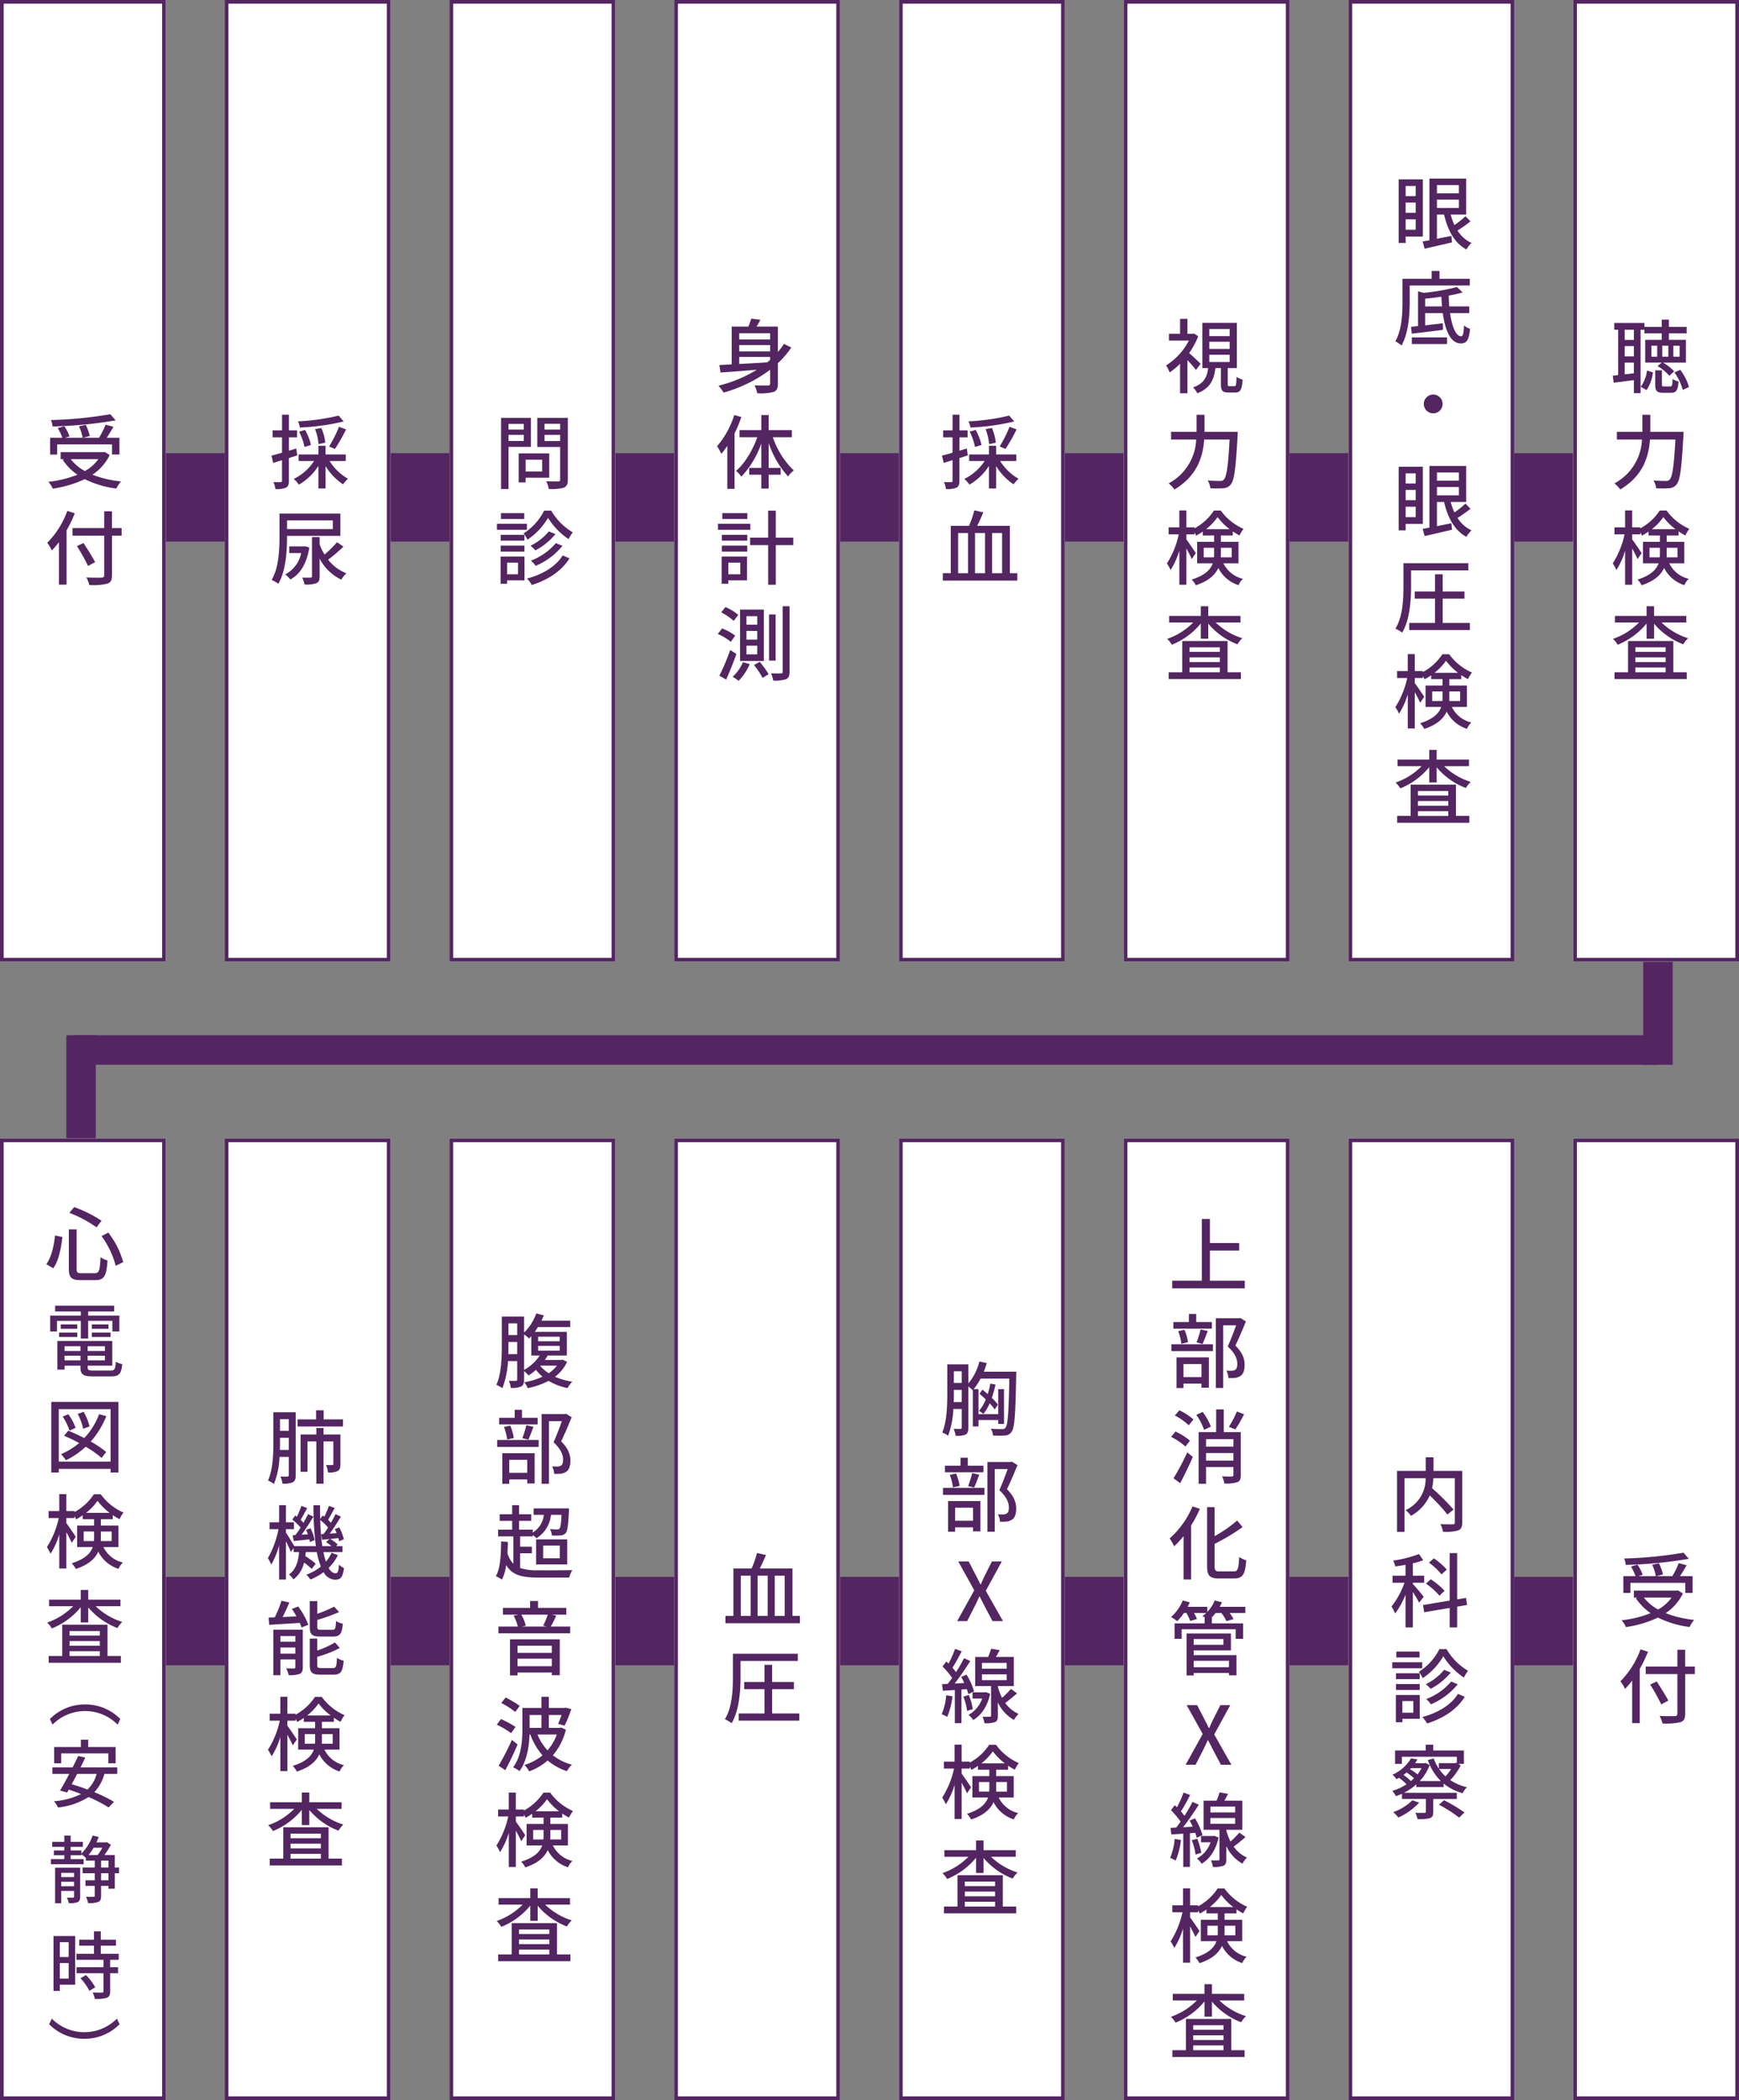 <svg xmlns="http://www.w3.org/2000/svg" width="472" height="570" viewBox="0 0 472 570"><rect x="0" y="0" width="472" height="570" fill="#808080" stroke="none"/><g id="guidance-sp" transform="translate(16163 -3175)"><path id="長方形_2719" data-name="長方形 2719" transform="translate(-16163 3298)" fill="#532561" d="M0 0h450v24H0z"/><path id="長方形_2721" data-name="長方形 2721" transform="translate(-16143 3456)" fill="#532561" d="M0 0h430v8H0z"/><path id="長方形_2722" data-name="長方形 2722" transform="translate(-15717 3436)" fill="#532561" d="M0 0h8v28H0z"/><path id="長方形_2723" data-name="長方形 2723" transform="translate(-16145 3456)" fill="#532561" d="M0 0h8v28H0z"/><path id="長方形_2720" data-name="長方形 2720" transform="translate(-16163 3603)" fill="#532561" d="M0 0h450v24H0z"/><g id="food" fill="#fff" stroke="#532561" stroke-width="1"><path stroke="none" d="M0 0h45v261H0z" transform="translate(-16163 3175)"/><path fill="none" d="M-16162.5 3175.5h44v260h-44z"/></g><g id="food-2" data-name="food" fill="#fff" stroke="#532561" stroke-width="1"><path stroke="none" d="M0 0h45v261H0z" transform="translate(-15919 3175)"/><path fill="none" d="M-15918.5 3175.5h44v260h-44z"/></g><g id="food-3" data-name="food" fill="#fff" stroke="#532561" stroke-width="1"><path stroke="none" d="M0 0h45v261H0z" transform="translate(-15919 3484)"/><path fill="none" d="M-15918.5 3484.5h44v260h-44z"/></g><g id="food-4" data-name="food" fill="#fff" stroke="#532561" stroke-width="1"><path stroke="none" d="M0 0h45v261H0z" transform="translate(-16102 3175)"/><path fill="none" d="M-16101.5 3175.5h44v260h-44z"/></g><g id="food-5" data-name="food" fill="#fff" stroke="#532561" stroke-width="1"><path stroke="none" d="M0 0h45v261H0z" transform="translate(-16041 3484)"/><path fill="none" d="M-16040.5 3484.5h44v260h-44z"/></g><g id="food-6" data-name="food" fill="#fff" stroke="#532561" stroke-width="1"><path stroke="none" d="M0 0h45v261H0z" transform="translate(-15858 3175)"/><path fill="none" d="M-15857.5 3175.5h44v260h-44z"/></g><g id="food-7" data-name="food" fill="#fff" stroke="#532561" stroke-width="1"><path stroke="none" d="M0 0h45v261H0z" transform="translate(-15797 3484)"/><path fill="none" d="M-15796.5 3484.5h44v260h-44z"/></g><g id="food-8" data-name="food" fill="#fff" stroke="#532561" stroke-width="1"><path stroke="none" d="M0 0h45v261H0z" transform="translate(-15736 3175)"/><path fill="none" d="M-15735.5 3175.5h44v260h-44z"/></g><g id="food-9" data-name="food" fill="#fff" stroke="#532561" stroke-width="1"><path stroke="none" d="M0 0h45v261H0z" transform="translate(-15858 3484)"/><path fill="none" d="M-15857.5 3484.5h44v260h-44z"/></g><g id="food-10" data-name="food" fill="#fff" stroke="#532561" stroke-width="1"><path stroke="none" d="M0 0h45v261H0z" transform="translate(-15980 3175)"/><path fill="none" d="M-15979.5 3175.5h44v260h-44z"/></g><g id="food-11" data-name="food" fill="#fff" stroke="#532561" stroke-width="1"><path stroke="none" d="M0 0h45v261H0z" transform="translate(-15980 3484)"/><path fill="none" d="M-15979.5 3484.5h44v260h-44z"/></g><g id="food-12" data-name="food" fill="#fff" stroke="#532561" stroke-width="1"><path stroke="none" d="M0 0h45v261H0z" transform="translate(-15797 3175)"/><path fill="none" d="M-15796.5 3175.5h44v260h-44z"/></g><g id="food-13" data-name="food" fill="#fff" stroke="#532561" stroke-width="1"><path stroke="none" d="M0 0h45v261H0z" transform="translate(-15736 3484)"/><path fill="none" d="M-15735.5 3484.5h44v260h-44z"/></g><path id="パス_87183" data-name="パス 87183" d="M6.952-18.568a113.1 113.1 0 01-16.126 1.584 5.77 5.77 0 01.44 1.738A118.923 118.923 0 008.382-16.9zM-7.48-10.384H7.414v2.75h2v-4.554H5.962c.616-.88 1.254-1.98 1.826-2.97l-2.134-.572a24.112 24.112 0 01-1.76 3.542H-.484l1.848-.462a12.486 12.486 0 00-1.1-3.036l-1.826.4a12.543 12.543 0 01.99 3.1h-4.752l1.188-.374a11.658 11.658 0 00-1.408-2.75l-1.782.506a14.891 14.891 0 011.254 2.618h-3.322v4.554h1.914zM3.7-6.38A11.071 11.071 0 01.044-3.146a12.167 12.167 0 01-3.85-3.234zm1.69-1.958l-.374.066h-11.55v1.892h.946l-.4.176a14.911 14.911 0 004 4.048A29.891 29.891 0 01-9.878-.22 6.45 6.45 0 01-8.69 1.628 30.758 30.758 0 000-.946a27.075 27.075 0 008.58 2.552A8.86 8.86 0 019.834-.33 28.993 28.993 0 012.09-2.156 13.452 13.452 0 006.776-7.5zM-4.73 7.674a23.806 23.806 0 01-5.434 8.646 13.98 13.98 0 011.232 2.09A20.05 20.05 0 00-7 16.144v11.55h2.068v-14.74a34.5 34.5 0 002.226-4.642zm14.74 4.664H7.392V7.784H5.28v4.554h-8.6v2.046h8.6V25.12c0 .484-.2.638-.7.66-.528.022-2.354.044-4.136-.044a8.365 8.365 0 01.792 2.046 16.552 16.552 0 004.862-.352c.924-.308 1.3-.88 1.3-2.31V14.384h2.612zm-7.194 9.24c-.66-1.32-2.09-3.542-3.146-5.192l-1.782.836A54.74 54.74 0 01.9 22.612z" transform="translate(-16140 3306)" fill="#532561"/><path id="パス_87185" data-name="パス 87185" d="M7.92-18.194a59.144 59.144 0 01-11.044 1.562A6.705 6.705 0 01-2.6-14.96a60.919 60.919 0 0011.88-1.65zM6.908-9.152a42.944 42.944 0 003.014-5.3l-1.914-.7a34.682 34.682 0 01-2.684 5.34zM4.29-10.846a14.52 14.52 0 00-1.056-3.982l-1.716.308a15.108 15.108 0 01.946 4.07zM.4-10.23a15.616 15.616 0 00-1.588-4.07l-1.628.462A15.7 15.7 0 01-1.364-9.68zm-3.982.968l-2 .594V-12.3h2.2v-1.89h-2.2v-4.246h-1.87v4.246h-2.558v1.89h2.552v4.18c-1.078.308-2.068.594-2.86.792l.462 1.98c.726-.242 1.54-.484 2.4-.748v5.568c0 .308-.11.374-.4.374-.242.022-1.056.022-1.936 0a6.531 6.531 0 01.55 1.892 6.563 6.563 0 002.86-.374c.594-.33.792-.88.792-1.892v-6.138c.748-.242 1.518-.484 2.266-.726zM9.834-5.874v-1.782H4.356v-2.354H2.42v2.354h-5.368v1.782h4.2a13.851 13.851 0 01-5.52 4.862A7.835 7.835 0 01-2.882.55a15.528 15.528 0 005.3-5.082v6.116h1.938v-6.072A16.293 16.293 0 009.108.462a8.842 8.842 0 011.342-1.518 14.117 14.117 0 01-4.994-4.818zm-3.5 16.122V12.6H-6.094v-2.352zm-12.43 4.2H8.382V8.4H-8.14v6.358c0 3.432-.176 8.294-2.134 11.66a8.713 8.713 0 011.826 1.034c2.068-3.564 2.354-9.02 2.354-12.694zm4.906 2.838l-.352.022H-5.5v1.8h3.256A8.521 8.521 0 01-6.6 24.922a6.38 6.38 0 011.408 1.364C-2.618 24.878-.77 22.172-.044 17.6zm8.67-1.12a30.547 30.547 0 01-3.388 3.344 14.023 14.023 0 01-1.342-2.772V14.78H.682v10.648c0 .286-.088.352-.4.352-.282.02-1.272.02-2.262 0a7.524 7.524 0 01.638 1.87 8.043 8.043 0 003.19-.352c.682-.286.9-.814.9-1.848v-4.84a12.877 12.877 0 005.9 5.72 8.642 8.642 0 011.364-1.738 11.543 11.543 0 01-4.95-3.674 47.327 47.327 0 004.158-3.542z" transform="translate(-16079 3306)" fill="#532561"/><path id="パス_87179" data-name="パス 87179" d="M-4.356-8.118h8.382v.792c-.264.242-.528.462-.792.682-2.6.176-5.214.308-7.59.44zm8.382-6.446v1.716h-8.382v-1.716zm0 4.95h-8.382v-1.738h8.382zm3.762-2.046a22.938 22.938 0 01-1.65 2.2v-6.886H.352c.352-.572.7-1.21 1.034-1.848l-2.486-.33a16.688 16.688 0 01-.792 2.178H-6.4v10.252l-3.344.176.308 2.024c2.684-.176 6.2-.44 9.856-.748A36.788 36.788 0 01-9.988-.308 15.174 15.174 0 01-8.6 1.562a38.469 38.469 0 0012.628-6.2v3.7c0 .418-.154.55-.594.572-.462 0-2.068.022-3.63-.044a8.309 8.309 0 01.724 2.148 14.994 14.994 0 004.466-.352c.88-.374 1.144-1.034 1.144-2.31v-5.5a24.847 24.847 0 003.63-4.246zM-5.7 7.652a24.662 24.662 0 01-4.664 8.47 12.828 12.828 0 011.146 2.068c.55-.66 1.078-1.364 1.628-2.156v11.66h1.958V12.646A35.132 35.132 0 00-3.784 8.2zM9.922 13.68v-1.936H3.63V7.652h-2v4.092h-5.9v1.936H.55c-1.3 3.608-3.454 7.194-5.786 9.13a7.56 7.56 0 011.452 1.562 24.824 24.824 0 005.412-9V22H-1.65v1.848h3.278v3.762h2v-3.766h3.258V22H3.63v-6.758a25.594 25.594 0 005.258 9.064 7.855 7.855 0 011.562-1.628 22.126 22.126 0 01-5.676-9zM-2.156 34.268h-6.8v1.606h6.8zm.814 2.9h-8.778V38.8h8.778zM-4.07 47.71v3.168h-3.256V47.71zm1.826-1.65H-9.13v7.392h1.8v-.924h5.082zm-6.842-1.36h6.908v-1.61h-6.908zm0-2.948h6.908v-1.588h-6.908zm19.4-.814H5.566v-7.33H3.5v7.326h-4.908v2.024H3.5v10.758h2.066V42.958h4.752zM-2.4 66.252H.528v2.354H-2.4zm0 4H.528v2.358H-2.4zm0-8.008H.528v2.31H-2.4zm-1.738-1.782v13.952h6.47V60.466zm3.786 15.03a22.412 22.412 0 012.332 3.5l1.65-1.012a29.847 29.847 0 00-2.42-3.344zm-3.014-.748A11.381 11.381 0 01-6.138 78.7a13.783 13.783 0 011.606 1.1A15.255 15.255 0 00-1.5 75.25zm10.8-15.2v17.774c0 .352-.132.462-.462.462-.352.022-1.474.022-2.706-.022a7.084 7.084 0 01.594 1.958 9.474 9.474 0 003.52-.374c.682-.33.924-.9.924-2.046V59.542zm-3.7 2.244V74.3h1.788V61.786zm-12.98-.572a15.663 15.663 0 013.388 2.31L-4.62 61.9a13.55 13.55 0 00-3.48-2.138zm-.924 5.852A15.347 15.347 0 01-6.644 69.2l1.188-1.65a13.255 13.255 0 00-3.564-1.98zm.418 11.33l1.852 1.054A93.376 93.376 0 00-5.128 72.5L-6.8 71.422A60.021 60.021 0 01-9.746 78.4z" transform="translate(-15958 3280)" fill="#532561"/><path id="パス_87180" data-name="パス 87180" d="M-1.122-6.27c-.462-.462-2.156-2.068-3.124-2.9a21.2 21.2 0 002.464-4.554l-1.144-.748-.352.066h-1.43v-4.048h-2v4.048h-3.016v1.848h5.412a17.578 17.578 0 01-6.2 6.754 9.6 9.6 0 01.99 1.892A19.249 19.249 0 00-6.71-6.27v8.008h2v-9A29.667 29.667 0 01-2.4-4.576zm2.354-2.442h5.522v1.958H1.232zm0-3.52h5.522v1.932H1.232zm0-3.476h5.522v1.936H1.232zm5.5 15.532c-.44 0-.506-.088-.506-.616v-4.29h2.486v-12.276H-.66v12.276H.924C.594-2.662-.2-.88-3.19.154a5.781 5.781 0 011.166 1.584c3.5-1.342 4.532-3.7 4.906-6.82h1.5v4.29c0 1.782.374 2.332 2.068 2.332h1.8c1.364 0 1.848-.682 2.024-3.5a5.651 5.651 0 01-1.65-.748C8.558-.484 8.47-.176 8.052-.176zm-6.8 12.382v-4.62h-2.154v4.62h-6.93V14.3h6.82a14.121 14.121 0 01-7.48 11.9 8.649 8.649 0 011.584 1.65c6.248-3.7 7.744-9.02 8.074-13.552h6.886C6.358 21.49 5.9 24.5 5.148 25.208a1.234 1.234 0 01-1.012.33c-.55 0-1.892 0-3.344-.132a5.155 5.155 0 01.726 2.112 26.2 26.2 0 003.5 0 2.676 2.676 0 002.022-1.012c.968-1.122 1.386-4.378 1.87-13.288.022-.286.044-1.012.044-1.012zM-.286 46.28v-2.6H2.53v1.628a7.129 7.129 0 01-.044.968zm7.59-2.6v2.6H4.356c.022-.308.022-.616.022-.924v-1.672zM.352 38.624a14.941 14.941 0 003.124-3.278 15.935 15.935 0 003.278 3.278zm8.8 9.262v-5.808H4.378V40.34h3.234v-1.1a18.282 18.282 0 001.826 1.1 10.031 10.031 0 011.078-1.8 15.122 15.122 0 01-6.182-4.972H2.486a14.5 14.5 0 01-5.28 4.84v-.268h-2.2v-4.6h-1.914v4.6h-2.9v1.892h2.75a24.227 24.227 0 01-3.212 7.9 10.647 10.647 0 01.99 1.782 20.67 20.67 0 002.376-5.258v9.262h1.914V43.86c.572 1.034 1.166 2.2 1.452 2.882l1.1-1.606c-.33-.55-1.958-2.948-2.552-3.718v-1.386h2.2V39.5a8.184 8.184 0 01.44.88 14.14 14.14 0 001.8-1.1v1.06h3.08v1.738h-4.6v5.808h4.248c-.594 1.694-2.09 3.278-5.72 4.422a6.9 6.9 0 011.122 1.54c3.5-1.144 5.236-2.838 6.094-4.686a9.3 9.3 0 005.5 4.664 4.91 4.91 0 011.188-1.716 7.87 7.87 0 01-5.3-4.224zM-4.136 76.174h8.228v1.3h-8.228zM4.092 70.7v1.232h-8.228V70.7zm0 4h-8.228v-1.276h8.228zm2.09-5.72h-12.3v8.492H-9.79v1.848h19.6v-1.848H6.182zM9.7 63.964v-1.782H.946v-2.64h-2.024v2.64h-8.6v1.782h6.534a18.3 18.3 0 01-7.062 4.444 7.207 7.207 0 011.276 1.584 19.579 19.579 0 007.854-5.764v4.136H.946v-4.092a19.287 19.287 0 007.92 5.61 7.911 7.911 0 011.32-1.65 18.2 18.2 0 01-7.216-4.268z" transform="translate(-15836 3280)" fill="#532561"/><path id="パス_87186" data-name="パス 87186" d="M7.92-18.194a59.144 59.144 0 01-11.044 1.562A6.705 6.705 0 01-2.6-14.96a60.919 60.919 0 0011.88-1.65zM6.908-9.152a42.944 42.944 0 003.014-5.3l-1.914-.7a34.682 34.682 0 01-2.684 5.34zM4.29-10.846a14.52 14.52 0 00-1.056-3.982l-1.716.308a15.108 15.108 0 01.946 4.07zM.4-10.23a15.616 15.616 0 00-1.588-4.07l-1.628.462A15.7 15.7 0 01-1.364-9.68zm-3.982.968l-2 .594V-12.3h2.2v-1.89h-2.2v-4.246h-1.87v4.246h-2.558v1.89h2.552v4.18c-1.078.308-2.068.594-2.86.792l.462 1.98c.726-.242 1.54-.484 2.4-.748v5.568c0 .308-.11.374-.4.374-.242.022-1.056.022-1.936 0a6.531 6.531 0 01.55 1.892 6.563 6.563 0 002.86-.374c.594-.33.792-.88.792-1.892v-6.138c.748-.242 1.518-.484 2.266-.726zM9.834-5.874v-1.782H4.356v-2.354H2.42v2.354h-5.368v1.782h4.2a13.851 13.851 0 01-5.52 4.862A7.835 7.835 0 01-2.882.55a15.528 15.528 0 005.3-5.082v6.116h1.938v-6.072A16.293 16.293 0 009.108.462a8.842 8.842 0 011.342-1.518 14.117 14.117 0 01-4.994-4.818zM-5.94 13.68h2.684v10.912H-5.94zm7.3 10.912h-2.724V13.68h2.728zM5.984 13.68v10.912H3.278V13.68zM8.1 24.592v-12.87H-.77C-.22 10.622.374 9.3.9 8.07l-2.44-.55a26.445 26.445 0 01-1.452 4.2h-4.95v12.87H-10.1v2h20.22v-2z" transform="translate(-15897 3306)" fill="#532561"/><path id="パス_87181" data-name="パス 87181" d="M-4.532-12.738h-2.486v-2.772h2.486zm-2.486 9.35v-3.19h2.486v2.9zm2.486-4.884h-2.486v-2.794h2.486zm10.714-2.9h1.694v2.992H6.182zM4.818-8.184h-1.65v-2.992h1.65zm-3.014 0H.22v-2.992H1.8zm-3.476-7.326v.99h4.708v1.76h-4.488v6.182h4.488l-1.144.946a12.09 12.09 0 013.19 2.64L6.4-4.2a12.047 12.047 0 00-3.034-2.378h6.226v-6.182h-4.62v-1.76H9.79v-1.738H4.972v-1.98H3.036v1.98h-4.708v-1.078h-8.184v1.826H-8.8v12.32l-1.452.154.242 1.914c1.584-.2 3.52-.462 5.478-.7v3.538h1.826V-15.51zM-1.1.88A10.63 10.63 0 00.638-3.938l-1.606-.484a9.569 9.569 0 01-1.694 4.4zm4.8-.99c-.55 0-.616-.066-.616-.594v-3.784h-1.83v3.806c0 1.76.4 2.288 2.178 2.288h2.112c1.386 0 1.87-.594 2.046-3.058a4.718 4.718 0 01-1.628-.682C5.918-.33 5.808-.11 5.324-.11zm2.768-3.806A14.333 14.333 0 018.734.836l1.694-.792A14.2 14.2 0 008.052-4.62zM-.066 12.206v-4.62h-2.156v4.62h-6.93V14.3h6.82a14.121 14.121 0 01-7.48 11.9 8.649 8.649 0 011.584 1.65c6.248-3.7 7.744-9.02 8.074-13.552h6.886C6.358 21.49 5.9 24.5 5.148 25.208a1.234 1.234 0 01-1.012.33c-.55 0-1.892 0-3.344-.132a5.155 5.155 0 01.726 2.112 26.2 26.2 0 003.5 0 2.676 2.676 0 002.022-1.012c.968-1.122 1.386-4.378 1.87-13.288.022-.286.044-1.012.044-1.012zm-.22 34.074v-2.6H2.53v1.628a7.129 7.129 0 01-.044.968zm7.59-2.6v2.6H4.356c.022-.308.022-.616.022-.924v-1.672zM.352 38.624a14.941 14.941 0 003.124-3.278 15.935 15.935 0 003.278 3.278zm8.8 9.262v-5.808H4.378V40.34h3.234v-1.1a18.282 18.282 0 001.826 1.1 10.031 10.031 0 011.078-1.8 15.122 15.122 0 01-6.182-4.972H2.486a14.5 14.5 0 01-5.28 4.84v-.268h-2.2v-4.6h-1.914v4.6h-2.9v1.892h2.75a24.227 24.227 0 01-3.212 7.9 10.647 10.647 0 01.99 1.782 20.67 20.67 0 002.376-5.258v9.262h1.914V43.86c.572 1.034 1.166 2.2 1.452 2.882l1.1-1.606c-.33-.55-1.958-2.948-2.552-3.718v-1.386h2.2V39.5a8.184 8.184 0 01.44.88 14.14 14.14 0 001.8-1.1v1.06h3.08v1.738h-4.6v5.808h4.248c-.594 1.694-2.09 3.278-5.72 4.422a6.9 6.9 0 011.122 1.54c3.5-1.144 5.236-2.838 6.094-4.686a9.3 9.3 0 005.5 4.664 4.91 4.91 0 011.188-1.716 7.87 7.87 0 01-5.3-4.224zM-4.136 76.174h8.228v1.3h-8.228zM4.092 70.7v1.232h-8.228V70.7zm0 4h-8.228v-1.276h8.228zm2.09-5.72h-12.3v8.492H-9.79v1.848h19.6v-1.848H6.182zM9.7 63.964v-1.782H.946v-2.64h-2.024v2.64h-8.6v1.782h6.534a18.3 18.3 0 01-7.062 4.444 7.207 7.207 0 011.276 1.584 19.579 19.579 0 007.854-5.764v4.136H.946v-4.092a19.287 19.287 0 007.92 5.61 7.911 7.911 0 011.32-1.65 18.2 18.2 0 01-7.216-4.268z" transform="translate(-15715 3280)" fill="#532561"/><path id="パス_87175" data-name="パス 87175" d="M1.65-4.334h4.51a10 10 0 01-2.222 2.068 9.536 9.536 0 01-2.31-2.024zm-4.4-8.492A16.3 16.3 0 01-1.408-11.7a5.718 5.718 0 00.616-.638v5.258H1.5a12.352 12.352 0 01-4.25 3.912zM1.056-9.7h5.852v1.3H1.056zm0-2.486h5.852v1.232H1.056zm-8.1 4.73C-7-8.272-7-9.086-7-9.79v-.968h2.38v3.3zM-4.62-15.8v3.168H-7V-15.8zM7.656-5.962l-.356.088H2.882a13.428 13.428 0 00.748-1.188l-.088-.022h5.3v-6.424H.154c.264-.418.572-.836.858-1.3h8.756v-1.738h-7.81c.242-.484.44-.946.638-1.43L.55-18.5a13.738 13.738 0 01-3.3 5.192v-4.356H-8.8v7.874c0 3.212-.088 7.59-1.474 10.67a7.411 7.411 0 011.628.92 23.692 23.692 0 001.518-7.37h2.508v4.998c0 .264-.088.352-.374.374-.22 0-1.034.022-1.892-.022a6.361 6.361 0 01.528 1.936 6.127 6.127 0 002.838-.4c.572-.308.77-.924.77-1.892V-2.86a10.4 10.4 0 011.21 1.188 14.117 14.117 0 002-1.518 13.011 13.011 0 001.8 1.848A19.232 19.232 0 01-2.706.176a6.439 6.439 0 01.946 1.606A21.8 21.8 0 003.894-.2a16.58 16.58 0 005.148 1.96A8.224 8.224 0 0110.318.022 19.05 19.05 0 015.632-1.32 10.329 10.329 0 008.91-5.368zM.924 9.83h-4.246V7.652H-5.3V9.83h-4.226v1.782H.924zm-2.53 5.94c.44-.9.924-2.266 1.408-3.5l-1.936-.44a26.2 26.2 0 01-1.1 3.52zm-3.938-.462a13.574 13.574 0 00-.968-3.366l-1.694.374a14.346 14.346 0 01.858 3.41zm3.652 5.918v3.542h-4.884v-3.542zm-6.776 6.512h1.892V26.55h4.884v1.1h2v-8.228h-8.776zm-1.386-10.01H1.21v-1.87h-11.264zm18.7-9l-.33.088H2v18.92h2V10.732h3.5c-.616 1.716-1.474 4.026-2.266 5.742 2.024 1.826 2.6 3.432 2.6 4.708 0 .792-.154 1.364-.594 1.628a1.8 1.8 0 01-.88.242 12.2 12.2 0 01-1.5-.044 4.894 4.894 0 01.55 2.024 15.789 15.789 0 001.8-.044 3.469 3.469 0 001.48-.528c.792-.528 1.122-1.562 1.122-3.036 0-1.5-.484-3.212-2.508-5.214.946-1.914 2-4.444 2.86-6.534zm-12.474 37.86h3.19v-1.782h-3.19v-2.794H-.4v-.374a11.827 11.827 0 011.016.862 8.288 8.288 0 003.916-6.34h2.882c-.132 2.464-.286 3.432-.55 3.74a.782.782 0 01-.66.22 18.766 18.766 0 01-1.936-.088A4.546 4.546 0 014.8 41.77a19.982 19.982 0 002.376-.022 1.911 1.911 0 001.364-.638c.484-.572.7-2.112.88-5.94.022-.242.022-.748.022-.748H-.154v1.738H2.6a6.291 6.291 0 01-3 4.796v-.77h-3.714v-2.4h3.3v-1.78h-3.3v-2.464h-1.87v2.464h-3.388v1.782h3.388v2.4h-3.828v1.826h4.158v7.414a6.472 6.472 0 01-1.606-2.86c.044-.99.088-2 .11-3.058l-1.826-.132c-.044 3.806-.22 7.26-1.43 9.438a11.59 11.59 0 011.65.924 12.607 12.607 0 001.144-3.94c1.65 2.75 4.29 3.388 8.69 3.388H9.5a6.891 6.891 0 01.836-2.024c-1.628.066-7.964.066-9.284.044a14.112 14.112 0 01-4.884-.616zM2.42 44.5h4.51v3.454H2.42zM.506 49.624h8.448v-6.8H.506zm4.268 22.062v1.936h-9.306v-1.936zm-9.306 5.566v-2.046h9.306v2.046zm-2.046 2.486h2.046v-.77h9.306v.726H6.93v-9.746H-6.578zM3.674 63.26a21.812 21.812 0 01-1.254 2.992l.968.242h-6.732l1.056-.242A10.155 10.155 0 00-3.52 63.26zm.814 3.234c.462-.792.99-1.892 1.5-2.97l-1.236-.264h3.96v-1.848H1.034v-1.87h-2.156v1.87h-7.37v1.848h4.224l-1.342.264a11.388 11.388 0 011.166 2.97h-5.28v1.826h19.47v-1.826zm-8.426 21.512a26.656 26.656 0 00-3.828-2.266l-1.166 1.474a25.691 25.691 0 013.784 2.442zm-1.144 5.72a27.077 27.077 0 00-3.938-2.134l-1.144 1.518a23.946 23.946 0 013.894 2.31zm-.99 3.52a65.626 65.626 0 01-3.586 7l1.8 1.232c1.122-2.068 2.376-4.708 3.344-7zm12.188-1.452a12.91 12.91 0 01-2.508 4.29 14.258 14.258 0 01-2.728-4.29zm-4.158-5.3v3.5h-3.212v-3.5zM7.326 93.9l-.4.088H3.96v-3.5h3.454c-.308.88-.638 1.76-.924 2.4l1.738.506a29.909 29.909 0 001.826-4.51l-1.474-.372-.352.066H3.96v-3.036h-2v3.036h-5.17v5.544c0 3.168-.22 7.524-2.53 10.582A6.794 6.794 0 01-4 105.716c2.024-2.728 2.6-6.688 2.728-9.922h.22a17.8 17.8 0 003.3 5.654 15.043 15.043 0 01-4.906 2.618 8.192 8.192 0 011.3 1.716 15.692 15.692 0 004.994-2.948 15.546 15.546 0 005.236 2.9 7.464 7.464 0 011.342-1.76 14.132 14.132 0 01-5.148-2.552A16.9 16.9 0 008.6 94.474zm-7.612 30.38v-2.6H2.53v1.628a7.129 7.129 0 01-.044.968zm7.59-2.6v2.6H4.356c.022-.308.022-.616.022-.924v-1.672zm-6.952-5.06a14.941 14.941 0 003.124-3.278 15.935 15.935 0 003.278 3.278zm8.8 9.262v-5.808H4.378v-1.734h3.234v-1.1a18.281 18.281 0 001.826 1.1 10.031 10.031 0 011.078-1.8 15.122 15.122 0 01-6.182-4.972H2.486a14.5 14.5 0 01-5.28 4.84v-.264h-2.2v-4.6h-1.914v4.6h-2.9v1.892h2.75a24.226 24.226 0 01-3.212 7.9 10.648 10.648 0 01.99 1.782 20.67 20.67 0 002.376-5.258v9.262h1.914v-9.862c.572 1.034 1.166 2.2 1.452 2.882l1.1-1.606c-.33-.55-1.958-2.948-2.552-3.718v-1.386h2.2v-.532a8.184 8.184 0 01.44.88 14.14 14.14 0 001.8-1.1v1.056h3.08v1.738h-4.6v5.808h4.248c-.594 1.694-2.09 3.278-5.72 4.422a6.9 6.9 0 011.122 1.54c3.5-1.144 5.236-2.838 6.094-4.686a9.3 9.3 0 005.5 4.664 4.91 4.91 0 011.188-1.716 7.871 7.871 0 01-5.3-4.224zm-13.288 28.292h8.228v1.3h-8.228zm8.228-5.474v1.232h-8.228V148.7zm0 4h-8.228v-1.276h8.228zm2.09-5.72h-12.3v8.492H-9.79v1.848h19.6v-1.848H6.182zm3.52-5.016v-1.782H.946v-2.64h-2.024v2.64h-8.6v1.782h6.534a18.3 18.3 0 01-7.062 4.444 7.207 7.207 0 011.276 1.584 19.579 19.579 0 007.854-5.764v4.136H.946v-4.092a19.287 19.287 0 007.92 5.61 7.912 7.912 0 011.32-1.65 18.2 18.2 0 01-7.216-4.268z" transform="translate(-16018 3550)" fill="#532561"/><path id="パス_87187" data-name="パス 87187" d="M-5.94-12.32h2.684v10.912H-5.94zm7.3 10.912h-2.724V-12.32h2.728zM5.984-12.32v10.912H3.278V-12.32zM8.1-1.408v-12.87H-.77C-.22-15.378.374-16.7.9-17.93l-2.442-.55a26.445 26.445 0 01-1.452 4.2h-4.95v12.87H-10.1v2h20.22v-2zM-6.006 10.82H9.526V8.862h-17.6v6.292c0 3.388-.154 8.162-2.178 11.484a8.323 8.323 0 011.826 1.078c2.112-3.542 2.42-8.932 2.42-12.584zm8.58 14.256v-6.6h5.918V16.54H2.574v-4.664H.506v4.664h-5.522v1.936H.506v6.6h-7v1.936H9.944v-1.936z" transform="translate(-15956 3615)" fill="#532561"/><path id="パス_87177" data-name="パス 87177" d="M-7.15-7.458c.044-.836.044-1.65.044-2.376v-.924h2.134v3.3zm2.178-8.342v3.168h-2.134V-15.8zm6.006.11c.286-.748.572-1.54.792-2.332l-2-.44a14.571 14.571 0 01-2.992 5.94v-5.17h-5.72v7.854c0 3.212-.088 7.59-1.364 10.648a6.951 6.951 0 011.584.88 23.775 23.775 0 001.43-7.26h2.266v5.02c0 .286-.11.374-.352.4-.264 0-1.012 0-1.826-.044a9.857 9.857 0 01.528 1.892 5.941 5.941 0 002.728-.33c.572-.352.726-.946.726-1.87V-11.7c.418.352.924.77 1.188 1.034l.022-.022v9.852h1.54v-1.738H4.95V-1.5h1.562v-9.46H4.95v6.8H-.418v-6.8h-1.32a16.536 16.536 0 001.892-2.86h7.81C7.766-4.664 7.546-1.21 6.908-.484a.923.923 0 01-.9.374c-.506 0-1.738 0-3.08-.11a4.333 4.333 0 01.592 1.848 23.365 23.365 0 003.3 0A2.18 2.18 0 008.58.594C9.394-.462 9.614-4.048 9.812-14.7c.022-.242.022-.99.022-.99zm3.828 8.936a16.217 16.217 0 00-1.65-1.826 30.217 30.217 0 00.99-3.63l-1.408-.242a23.256 23.256 0 01-.7 2.838c-.484-.418-.968-.836-1.452-1.188L-.154-9.68a18.056 18.056 0 011.716 1.518A11.545 11.545 0 01-.264-5.06 5.921 5.921 0 01.9-4.2a13.143 13.143 0 001.716-2.9A15.28 15.28 0 013.98-5.45zM.924 9.83h-4.246V7.652H-5.3V9.83h-4.226v1.782H.924zm-2.53 5.94c.44-.9.924-2.266 1.408-3.5l-1.936-.44a26.2 26.2 0 01-1.1 3.52zm-3.938-.462a13.574 13.574 0 00-.968-3.366l-1.694.374a14.346 14.346 0 01.858 3.41zm3.652 5.918v3.542h-4.884v-3.542zm-6.776 6.512h1.892V26.55h4.884v1.1h2v-8.228h-8.776zm-1.386-10.01H1.21v-1.87h-11.264zm18.7-9l-.33.088H2v18.92h2V10.732h3.5c-.616 1.716-1.474 4.026-2.266 5.742 2.024 1.826 2.6 3.432 2.6 4.708 0 .792-.154 1.364-.594 1.628a1.8 1.8 0 01-.88.242 12.2 12.2 0 01-1.5-.044 4.894 4.894 0 01.55 2.024 15.789 15.789 0 001.8-.044 3.469 3.469 0 001.48-.528c.792-.528 1.122-1.562 1.122-3.036 0-1.5-.484-3.212-2.508-5.214.946-1.914 2-4.444 2.86-6.534zM-6.2 52h2.7l2.068-4.026c.4-.814.792-1.65 1.254-2.64h.088c.506.99.924 1.826 1.342 2.64L3.388 52h2.838l-4.664-8.228 4.356-7.964H3.234L1.32 39.592c-.374.748-.682 1.474-1.1 2.442H.11c-.484-.968-.836-1.694-1.232-2.442l-1.958-3.784h-2.838l4.356 7.832zm-2.97 20.126a16.843 16.843 0 01-1.232 5.148A10.465 10.465 0 01-8.91 78a20.062 20.062 0 001.43-5.588zm5.588-1.65a12.2 12.2 0 01.4 1.342l1.562-.726a17.952 17.952 0 00-2.046-4.554l-1.452.616A16.519 16.519 0 01-4.29 68.8l-2.6.154c1.43-1.826 3.014-4.158 4.246-6.116l-1.694-.77a39.623 39.623 0 01-2.178 3.784 13.594 13.594 0 00-.968-1.188c.792-1.21 1.738-2.97 2.508-4.466l-1.8-.66a26.331 26.331 0 01-1.782 4c-.2-.2-.4-.4-.594-.572l-1.034 1.364a21.068 21.068 0 012.618 3.1c-.4.572-.814 1.122-1.188 1.606l-1.54.088.2 1.782c.968-.044 2.068-.132 3.256-.2v9h1.8v-9.13zm-.95 2.024a14.862 14.862 0 011.012 3.872l1.562-.484a17.025 17.025 0 00-1.1-3.828zm6.16-1.21l-.286.044h-3.366v1.694h2.6a8.034 8.034 0 01-3.7 4.422 6.49 6.49 0 011.276 1.408c2.156-1.276 3.828-3.63 4.6-7.106zm-1.1-4.84h6.71v1.584H.528zm0-3.1h6.71v1.584H.528zm7.854 7.06a22.444 22.444 0 01-2.4 2.42 15.021 15.021 0 01-1.142-3.036v-.154h4.334v-7.9H4.312c.33-.572.682-1.21 1.012-1.848l-2.31-.4a18.7 18.7 0 01-.814 2.25h-3.52v7.9h4.312v8.008c0 .242-.066.308-.33.308-.264.022-1.1.022-1.98 0a7.345 7.345 0 01.528 1.76 7.442 7.442 0 002.86-.308c.638-.286.77-.814.77-1.738v-3.61a10.507 10.507 0 004.378 4.774 7.871 7.871 0 011.232-1.65 8.8 8.8 0 01-3.608-2.97c1.012-.726 2.178-1.694 3.212-2.6zM-.286 98.28v-2.6H2.53v1.628a7.129 7.129 0 01-.044.968zm7.59-2.6v2.6H4.356c.022-.308.022-.616.022-.924v-1.672zM.352 90.624a14.941 14.941 0 003.124-3.278 15.935 15.935 0 003.278 3.278zm8.8 9.262v-5.808H4.378V92.34h3.234v-1.1a18.281 18.281 0 001.826 1.1 10.031 10.031 0 011.078-1.8 15.122 15.122 0 01-6.182-4.972H2.486a14.5 14.5 0 01-5.28 4.84v-.268h-2.2v-4.6h-1.914v4.6h-2.9v1.892h2.75a24.226 24.226 0 01-3.212 7.9 10.648 10.648 0 01.99 1.782 20.67 20.67 0 002.376-5.258v9.262h1.914V95.86c.572 1.034 1.166 2.2 1.452 2.882l1.1-1.606c-.33-.55-1.958-2.948-2.552-3.718v-1.386h2.2V91.5a8.184 8.184 0 01.44.88 14.14 14.14 0 001.8-1.1v1.06h3.08v1.738h-4.6v5.808h4.248c-.594 1.694-2.09 3.278-5.72 4.422a6.9 6.9 0 011.122 1.54c3.5-1.144 5.236-2.838 6.094-4.686a9.3 9.3 0 005.5 4.664 4.91 4.91 0 011.188-1.716 7.87 7.87 0 01-5.3-4.224zm-13.288 28.288h8.228v1.3h-8.228zm8.228-5.474v1.232h-8.228V122.7zm0 4h-8.228v-1.276h8.228zm2.09-5.72h-12.3v8.492H-9.79v1.848h19.6v-1.848H6.182zm3.52-5.016v-1.782H.946v-2.64h-2.024v2.64h-8.6v1.782h6.534a18.3 18.3 0 01-7.062 4.444 7.207 7.207 0 011.276 1.584 19.579 19.579 0 007.854-5.764v4.136H.946v-4.092a19.287 19.287 0 007.92 5.61 7.911 7.911 0 011.32-1.65 18.2 18.2 0 01-7.216-4.268z" transform="translate(-15897 3563)" fill="#532561"/><path id="パス_87174" data-name="パス 87174" d="M.4-1.386V-9.57h7.938v-2.046H.4v-6.534h-2.2v16.764h-8.03V.682H9.856v-2.068zM.924 9.83h-4.246V7.652H-5.3V9.83h-4.226v1.782H.924zm-2.53 5.94c.44-.9.924-2.266 1.408-3.5l-1.936-.44a26.2 26.2 0 01-1.1 3.52zm-3.938-.462a13.574 13.574 0 00-.968-3.366l-1.694.374a14.346 14.346 0 01.858 3.41zm3.652 5.918v3.542h-4.884v-3.542zm-6.776 6.512h1.892V26.55h4.884v1.1h2v-8.228h-8.776zm-1.386-10.01H1.21v-1.87h-11.264zm18.7-9l-.33.088H2v18.92h2V10.732h3.5c-.616 1.716-1.474 4.026-2.266 5.742 2.024 1.826 2.6 3.432 2.6 4.708 0 .792-.154 1.364-.594 1.628a1.8 1.8 0 01-.88.242 12.2 12.2 0 01-1.5-.044 4.894 4.894 0 01.55 2.024 15.789 15.789 0 001.8-.044 3.469 3.469 0 001.48-.528c.792-.528 1.122-1.562 1.122-3.036 0-1.5-.484-3.212-2.508-5.214.946-1.914 2-4.444 2.86-6.534zM7.7 34.114a24.77 24.77 0 01-2.156 4.158l1.76.7a32.976 32.976 0 002.354-4.114zM-7.678 53.562c1.144-2.112 2.42-4.774 3.432-7.106l-1.5-1.254a66.748 66.748 0 01-3.74 7.04zm2.662-11.528a17.286 17.286 0 00-3.938-2.486L-10.12 41a18.5 18.5 0 013.872 2.618zm-4.092-6.842a17.055 17.055 0 013.762 2.662l1.276-1.584a16.685 16.685 0 00-3.83-2.486zM.66 38.206a16.921 16.921 0 00-2.222-3.96l-1.738.77a16.165 16.165 0 012.112 4.092zm-1.32 9.24v-2.068h7.436v2.068zm7.436-5.83v2.024H-.66v-2.024zm2-1.914H4.158v-6.16H2.09V39.7h-4.752v14.038h2v-4.554h7.438v2.156c0 .308-.11.4-.44.418s-1.518.022-2.64-.044a8.314 8.314 0 01.638 1.936 9.393 9.393 0 003.5-.352c.726-.308.946-.88.946-1.936zm-13.11 20.17a23.9 23.9 0 01-6.2 8.69A14.042 14.042 0 01-9.306 70.7a24.125 24.125 0 002.552-2.772v11.77h2.046V65.042a31.6 31.6 0 002.376-4.51zm7.37 17.644c-1.144 0-1.364-.22-1.364-1.474v-6.006a53.292 53.292 0 007.59-4.554L7.788 63.7a34.884 34.884 0 01-6.116 4.246V60.07H-.374v15.95c0 2.662.726 3.41 3.212 3.41H7c2.4 0 2.992-1.3 3.256-4.95a6.023 6.023 0 01-1.914-.88c-.176 3.146-.33 3.916-1.474 3.916zm2.53 24.262v1.738H-4v-1.738zm-1.518-5.9v1.562H-4v-1.558zM-4 98.962H6.1v-4.6H-5.94v11.4H-4v-.682h9.57v.638h2.042v-5.478H-4zm14.01-11.836H3.058a12.866 12.866 0 00.616-1.232l-1.98-.484a9.744 9.744 0 01-2 3.1v-1.384h-5.348c.22-.4.418-.814.594-1.21l-1.914-.506a12.1 12.1 0 01-3.19 4.488 13.032 13.032 0 011.672 1.122 13.685 13.685 0 001.826-2.22h.682a13.474 13.474 0 011.034 2.176l1.826-.55a11.941 11.941 0 00-.792-1.626h3.322a9.291 9.291 0 01-1.034.858c.2.088.44.22.7.352h-.11v1.606H-9.2v4.2h1.914v-2.6H7.392v2.6h2v-4.2H.924v-1.608H.88A11.245 11.245 0 001.936 88.8H3.5a10.482 10.482 0 011.384 2.22l1.916-.572A10.691 10.691 0 005.742 88.8h4.268zM-6.2 130h2.7l2.068-4.026c.4-.814.792-1.65 1.254-2.64h.088c.506.99.924 1.826 1.342 2.64L3.388 130h2.838l-4.664-8.228 4.356-7.964H3.234l-1.914 3.784c-.374.748-.682 1.474-1.1 2.442H.11c-.484-.968-.836-1.694-1.232-2.442l-1.958-3.784h-2.838l4.356 7.832zm-2.97 20.126a16.843 16.843 0 01-1.232 5.148 10.464 10.464 0 011.5.726 20.062 20.062 0 001.43-5.588zm5.588-1.65a12.2 12.2 0 01.4 1.342l1.562-.726a17.953 17.953 0 00-2.046-4.554l-1.452.616a16.517 16.517 0 01.836 1.65l-2.6.154c1.43-1.826 3.014-4.158 4.246-6.116l-1.694-.77a39.624 39.624 0 01-2.178 3.784 13.592 13.592 0 00-.968-1.188c.792-1.21 1.738-2.97 2.508-4.466l-1.8-.66a26.332 26.332 0 01-1.782 4c-.2-.2-.4-.4-.594-.572l-1.034 1.364a21.068 21.068 0 012.618 3.1c-.4.572-.814 1.122-1.188 1.606l-1.54.088.2 1.782c.968-.044 2.068-.132 3.256-.2v9h1.8v-9.13zm-.946 2.024a14.862 14.862 0 011.012 3.872l1.562-.484a17.025 17.025 0 00-1.1-3.828zm6.16-1.21l-.286.044h-3.37v1.694h2.6a8.034 8.034 0 01-3.7 4.422 6.49 6.49 0 011.276 1.408c2.156-1.276 3.828-3.63 4.6-7.106zm-1.1-4.84h6.71v1.584H.528zm0-3.1h6.71v1.584H.528zm7.854 7.062a22.444 22.444 0 01-2.4 2.42 15.021 15.021 0 01-1.144-3.036v-.154h4.332v-7.9H4.312c.33-.572.682-1.21 1.012-1.848l-2.31-.4a18.7 18.7 0 01-.814 2.244h-3.52v7.9h4.312v8.008c0 .242-.066.308-.33.308-.264.022-1.1.022-1.98 0a7.345 7.345 0 01.528 1.76 7.442 7.442 0 002.86-.308c.638-.286.77-.814.77-1.738v-3.608a10.507 10.507 0 004.378 4.774 7.871 7.871 0 011.232-1.65 8.8 8.8 0 01-3.608-2.97c1.012-.726 2.178-1.694 3.212-2.6zM-.286 176.28v-2.6H2.53v1.628a7.129 7.129 0 01-.044.968zm7.59-2.6v2.6H4.356c.022-.308.022-.616.022-.924v-1.672zm-6.952-5.06a14.941 14.941 0 003.124-3.278 15.934 15.934 0 003.278 3.278zm8.8 9.262v-5.808H4.378v-1.734h3.234v-1.1a18.281 18.281 0 001.826 1.1 10.031 10.031 0 011.078-1.8 15.122 15.122 0 01-6.182-4.972H2.486a14.5 14.5 0 01-5.28 4.84v-.264h-2.2v-4.6h-1.914v4.6h-2.9v1.892h2.75a24.226 24.226 0 01-3.212 7.9 10.647 10.647 0 01.99 1.782 20.67 20.67 0 002.376-5.258v9.262h1.914v-9.862c.572 1.034 1.166 2.2 1.452 2.882l1.1-1.606c-.33-.55-1.958-2.948-2.552-3.718v-1.386h2.2v-.532a8.183 8.183 0 01.44.88 14.14 14.14 0 001.8-1.1v1.056h3.08v1.738h-4.6v5.808h4.248c-.594 1.694-2.09 3.278-5.72 4.422a6.9 6.9 0 011.122 1.54c3.5-1.144 5.236-2.838 6.094-4.686a9.3 9.3 0 005.5 4.664 4.91 4.91 0 011.188-1.716 7.871 7.871 0 01-5.3-4.224zm-13.288 28.292h8.228v1.3h-8.228zm8.228-5.474v1.232h-8.228V200.7zm0 4h-8.228v-1.276h8.228zm2.09-5.72h-12.3v8.492H-9.79v1.848h19.6v-1.848H6.182zm3.52-5.016v-1.782H.946v-2.64h-2.024v2.64h-8.6v1.782h6.534a18.3 18.3 0 01-7.062 4.444 7.207 7.207 0 011.276 1.584 19.579 19.579 0 007.854-5.764v4.136H.946v-4.092a19.287 19.287 0 007.92 5.61 7.912 7.912 0 011.32-1.65 18.2 18.2 0 01-7.216-4.268z" transform="translate(-15835 3524)" fill="#532561"/><path id="パス_87182" data-name="パス 87182" d="M8.888-14.762h-7.81v-3.7h-2.112v3.7h-7.788V1.782h2.046v-14.564h5.72A9.32 9.32 0 01-6.49-4.114a7.3 7.3 0 011.452 1.54A11.7 11.7 0 00.066-8.1a52.664 52.664 0 014.8 5.17l1.668-1.338A66 66 0 00.7-10.076a17.57 17.57 0 00.352-2.706h5.812v11.99c0 .4-.132.506-.55.528S4.4-.242 2.97-.308a8.212 8.212 0 01.7 2.068 12.184 12.184 0 004.114-.374c.814-.33 1.1-.946 1.1-2.156zM4.686 12.03a18.132 18.132 0 00-3.5-3.058l-1.34 1.166a17.9 17.9 0 013.41 3.19zm-.594 5.742A20.688 20.688 0 00.33 14.648l-1.3 1.188a18.941 18.941 0 013.674 3.278zM-1.584 19.4c-.418-.572-2.288-2.816-2.948-3.5v-.308h3.08V13.68h-3.08v-3.366a20.777 20.777 0 002.838-.836L-2.86 7.806a33 33 0 01-7 1.782 6.234 6.234 0 01.572 1.584c.88-.132 1.826-.264 2.772-.44v2.948h-3.52v1.914H-6.8a21.881 21.881 0 01-3.52 6.446 12.918 12.918 0 01.99 1.892 21.355 21.355 0 002.816-5.126v8.91h1.98V18.1A30.264 30.264 0 01-2.818 21zm11.792 2.222L9.9 19.708l-2.4.4V7.542H5.478v12.892l-7.238 1.21.308 1.958 6.93-1.166v5.28H7.5v-5.632zM2.684 33.608a15.648 15.648 0 01-5.566 6.16 9.879 9.879 0 011.034 1.716 17.83 17.83 0 005.588-5.94 19.165 19.165 0 005.588 5.786 12.486 12.486 0 011.122-1.848 16.391 16.391 0 01-5.83-5.874zm3.19 8.8A16.427 16.427 0 01-.9 47.16a8.678 8.678 0 011.3 1.43 18.927 18.927 0 007.26-5.434zM3.96 39.24a14.847 14.847 0 01-4.972 3.894 7.986 7.986 0 011.32 1.254 17.763 17.763 0 005.456-4.422zm-6.622.924h-6.446v1.584h6.446zM-9.108 44.7h6.446v-1.61h-6.446zm6.4-10.428H-9.02v1.606h6.314zm.726 2.9h-8.14V38.8h8.14zM-4.4 47.71v3.168h-2.97V47.71zm1.76-1.65h-6.49v7.392h1.76v-.924h4.73zm10.362-.308c-1.848 3.014-5.478 5.17-9.68 6.292a7.949 7.949 0 011.3 1.738C3.74 52.4 7.436 50 9.57 46.544zM-4.664 74.634a13.631 13.631 0 01-5.17 3.212 14.343 14.343 0 011.386 1.474 17.485 17.485 0 005.632-4.048zm7.238 1.21a38.264 38.264 0 015.478 3.5l1.43-1.408a43.4 43.4 0 00-5.544-3.322zm3.3-9.7a12.417 12.417 0 01-1.54 2 11.589 11.589 0 01-1.738-2zm-12.936 1.604c.286-.22.572-.418.836-.66A18 18 0 01-4.2 68.65a9.688 9.688 0 01-.858.77 16.07 16.07 0 00-2.004-1.672zm4.906-1.848a11.923 11.923 0 01-1.1 1.716 14.274 14.274 0 00-2.024-1.408l.286-.308zm9.944-1.144h1.54v-3.63H1.012v-1.584h-2.046v1.584H-9.35v3.63h1.85V62.82H7.414v1.694l-.11-.066-.33.11H2.53v1.5a12.1 12.1 0 01-1.386-2.772l-1.606.414a14.673 14.673 0 003.542 5.72h-5.742a12.788 12.788 0 002.706-4.356l-1.122-.55-.33.066h-2.53a10.051 10.051 0 00.638-1.034l-1.716-.286a11.055 11.055 0 01-5.06 4.444 4.777 4.777 0 011.1 1.21c.242-.132.462-.242.682-.374a13.916 13.916 0 012.046 1.76 14.943 14.943 0 01-3.85 1.8 5.739 5.739 0 01.99 1.43c.55-.2 1.1-.418 1.628-.66v1.408h6.49v3.454c0 .242-.088.33-.4.33-.286 0-1.364.022-2.464-.022a7.066 7.066 0 01.594 1.694A11.093 11.093 0 00.066 79.5c.748-.264.946-.748.946-1.716v-3.5h6.4V72.61H-6.952a15.153 15.153 0 003.366-2.288v.726h7.414V70.1A14.157 14.157 0 009 72.72a5.38 5.38 0 011.166-1.628 13.447 13.447 0 01-4.532-1.936A17.369 17.369 0 008.47 65.2z" transform="translate(-15775 3589)" fill="#532561"/><path id="パス_87188" data-name="パス 87188" d="M6.952-18.568a113.1 113.1 0 01-16.126 1.584 5.77 5.77 0 01.44 1.738A118.923 118.923 0 008.382-16.9zM-7.48-10.384H7.414v2.75h2v-4.554H5.962c.616-.88 1.254-1.98 1.826-2.97l-2.134-.572a24.112 24.112 0 01-1.76 3.542H-.484l1.848-.462a12.486 12.486 0 00-1.1-3.036l-1.826.4a12.543 12.543 0 01.99 3.1h-4.752l1.188-.374a11.658 11.658 0 00-1.408-2.75l-1.782.506a14.891 14.891 0 011.254 2.618h-3.322v4.554h1.914zM3.7-6.38A11.071 11.071 0 01.044-3.146a12.167 12.167 0 01-3.85-3.234zm1.69-1.958l-.374.066h-11.55v1.892h.946l-.4.176a14.911 14.911 0 004 4.048A29.891 29.891 0 01-9.878-.22 6.45 6.45 0 01-8.69 1.628 30.758 30.758 0 000-.946a27.075 27.075 0 008.58 2.552A8.86 8.86 0 019.834-.33 28.993 28.993 0 012.09-2.156 13.452 13.452 0 006.776-7.5zM-4.73 7.674a23.806 23.806 0 01-5.434 8.646 13.98 13.98 0 011.232 2.09A20.05 20.05 0 00-7 16.144v11.55h2.068v-14.74a34.5 34.5 0 002.226-4.642zm14.74 4.664H7.392V7.784H5.28v4.554h-8.6v2.046h8.6V25.12c0 .484-.2.638-.7.66-.528.022-2.354.044-4.136-.044a8.365 8.365 0 01.792 2.046 16.552 16.552 0 004.862-.352c.924-.308 1.3-.88 1.3-2.31V14.384h2.612zm-7.194 9.24c-.66-1.32-2.09-3.542-3.146-5.192l-1.782.836A54.74 54.74 0 01.9 22.612z" transform="translate(-15713 3615)" fill="#532561"/><path id="パス_87176" data-name="パス 87176" d="M7.248 10.49v2.75H4.52v-2.75zM4.52 14.978h2.728v2.794H4.52zm0 7.392v-2.838h2.728v2.838zm4.664 1.83V8.686H2.628v17.27H4.52V24.2zm3.828-10.032h5.962v2.288h-5.962zm5.962-3.916v2.218h-5.962v-2.222zm1.782 8.426a21.291 21.291 0 01-2.992 2.4 16.008 16.008 0 01-1.012-2.838h4.2V8.466h-9.964v16.742q-1.023.2-1.848.33l.528 1.962c2.09-.462 4.84-1.1 7.436-1.716l-.176-1.76c-1.32.264-2.662.55-3.916.792v-6.582h1.936c1.012 4.312 2.838 7.744 6.072 9.482a6.814 6.814 0 011.386-1.76 8.973 8.973 0 01-3.806-3.388 35.512 35.512 0 003.52-2.486zM21.922 37.5v-1.824h-8.206v-2.134h-2.134v2.134h-7.92v6.2c0 3.19-.154 7.656-1.936 10.758A9.384 9.384 0 013.4 53.782c1.914-3.344 2.222-8.448 2.222-11.9V37.5zM6.192 53.386h9.57v-1.8h-9.57zm3.63-10.208v-2.112a79.714 79.714 0 004.4-.528c.044.9.088 1.782.176 2.64zm11.968 1.8v-1.8h-5.434a58.438 58.438 0 01-.154-2.948 33.609 33.609 0 003.784-.858l-1.54-1.472A54.89 54.89 0 019.4 39.482l-1.518-.418V48.5q-1.056.132-1.914.2l.22 1.87c2.266-.286 5.434-.638 8.47-1.034l-.044-1.782c-1.628.2-3.278.374-4.8.55v-3.322H14.6c.66 4.84 2.178 8.228 4.884 8.228 1.562 0 2.222-.836 2.508-3.96a4.647 4.647 0 01-1.628-.924c-.088 2.046-.286 2.948-.748 2.948-1.43.022-2.508-2.508-3.036-6.292zM9.448 69.64A2.552 2.552 0 1012 67.088a2.554 2.554 0 00-2.552 2.552zm-2.2 18.85v2.75H4.52v-2.75zM4.52 92.978h2.728v2.794H4.52zm0 7.392v-2.838h2.728v2.838zm4.664 1.83V86.686H2.628v17.27H4.52V102.2zm3.828-10.032h5.962v2.288h-5.962zm5.962-3.916v2.218h-5.962v-2.222zm1.782 8.426a21.291 21.291 0 01-2.992 2.4 16.008 16.008 0 01-1.012-2.838h4.2v-9.774h-9.964v16.742q-1.023.2-1.848.33l.528 1.958c2.09-.462 4.84-1.1 7.436-1.716l-.176-1.76c-1.32.264-2.662.55-3.916.792v-6.578h1.936c1.012 4.312 2.838 7.744 6.072 9.482a6.814 6.814 0 011.386-1.76 8.973 8.973 0 01-3.806-3.388 35.512 35.512 0 003.52-2.486zM5.994 114.82h15.532v-1.958h-17.6v6.292c0 3.388-.154 8.162-2.178 11.484a8.322 8.322 0 011.826 1.078c2.112-3.542 2.42-8.932 2.42-12.584zm8.58 14.256v-6.6h5.918v-1.936h-5.918v-4.664h-2.068v4.664H6.984v1.936h5.522v6.6h-7v1.936h16.438v-1.936zm-2.86 21.2v-2.6h2.816v1.628a7.129 7.129 0 01-.044.968zm7.59-2.6v2.6h-2.948c.022-.308.022-.616.022-.924v-1.672zm-6.952-5.06a14.941 14.941 0 003.124-3.278 15.934 15.934 0 003.278 3.278zm8.8 9.262v-5.808h-4.774v-1.73h3.234v-1.1a18.281 18.281 0 001.826 1.1 10.031 10.031 0 011.078-1.8 15.122 15.122 0 01-6.182-4.972h-1.848a14.5 14.5 0 01-5.28 4.84v-.264h-2.2v-4.6H5.092v4.6h-2.9v1.892h2.75a24.226 24.226 0 01-3.212 7.9 10.648 10.648 0 01.99 1.782 20.67 20.67 0 002.376-5.258v9.262h1.91v-9.862c.572 1.034 1.166 2.2 1.452 2.882l1.1-1.606c-.33-.55-1.958-2.948-2.552-3.718v-1.386h2.2v-.532a8.183 8.183 0 01.44.88 14.14 14.14 0 001.8-1.1v1.056h3.08v1.738h-4.6v5.808h4.246c-.594 1.694-2.09 3.278-5.72 4.422a6.9 6.9 0 011.122 1.54c3.5-1.144 5.236-2.838 6.094-4.686a9.3 9.3 0 005.5 4.664 4.91 4.91 0 011.188-1.716 7.871 7.871 0 01-5.3-4.224zM7.864 180.174h8.228v1.3H7.864zm8.228-5.478v1.232H7.864V174.7zm0 4H7.864v-1.276h8.228zm2.09-5.72H5.884v8.492H2.21v1.848h19.6v-1.848h-3.63zm3.52-5.016v-1.782h-8.756v-2.64h-2.024v2.64H2.32v1.782h6.534a18.3 18.3 0 01-7.062 4.444 7.207 7.207 0 011.276 1.584 19.579 19.579 0 007.854-5.764v4.136h2.024v-4.092a19.287 19.287 0 007.92 5.61 7.912 7.912 0 011.32-1.65 18.2 18.2 0 01-7.216-4.268z" transform="translate(-15786 3215)" fill="#532561"/><g id="food-14" data-name="food" fill="#fff" stroke="#532561" stroke-width="1"><path stroke="none" d="M0 0h45v261H0z" transform="translate(-16041 3175)"/><path fill="none" d="M-16040.5 3175.5h44v260h-44z"/></g><path id="パス_87468" data-name="パス 87468" d="M-2.838-15.95v1.54h-4.136v-1.54zm-4.136 4.642v-1.65h4.136v1.65zM-.9-9.7v-7.876H-9V1.738h2.024V-9.7zm3.056 3.474v3.19h-4.488v-3.19zM4.07-1.342v-6.6h-8.294v7.876h1.892v-1.276zm-1.276-9.944v-1.672H7.04v1.672zm4.246-4.686v1.562H2.794v-1.562zm2.09-1.606H.836v7.9h6.2v8.8c0 .4-.11.528-.528.55-.44 0-1.87.022-3.256-.044a7.107 7.107 0 01.7 2.09 12.641 12.641 0 004.092-.352c.8-.354 1.086-.992 1.086-2.224zM2.684 7.608a15.648 15.648 0 01-5.566 6.16 9.879 9.879 0 011.034 1.716 17.83 17.83 0 005.588-5.94 19.165 19.165 0 005.588 5.786 12.486 12.486 0 011.122-1.848 16.391 16.391 0 01-5.83-5.874zm3.19 8.8A16.427 16.427 0 01-.9 21.16a8.678 8.678 0 011.3 1.43 18.927 18.927 0 007.26-5.434zM3.96 13.24a14.847 14.847 0 01-4.972 3.894 7.986 7.986 0 011.32 1.254 17.763 17.763 0 005.456-4.422zm-6.622.924h-6.446v1.584h6.446zM-9.108 18.7h6.446v-1.61h-6.446zm6.4-10.428H-9.02v1.602h6.314zm.726 2.9h-8.14V12.8h8.14zM-4.4 21.71v3.168h-2.97V21.71zm1.76-1.65h-6.49v7.392h1.76v-.924h4.73zm10.362-.308c-1.848 3.014-5.478 5.17-9.68 6.292a7.949 7.949 0 011.3 1.738C3.74 26.4 7.436 24 9.57 20.544z" transform="translate(-16018 3306)" fill="#532561"/><g id="food-15" data-name="food" fill="#fff" stroke="#532561" stroke-width="1"><path stroke="none" d="M0 0h45v261H0z" transform="translate(-16163 3484)"/><path fill="none" d="M-16162.5 3484.5h44v260h-44z"/></g><g id="グループ_1219" data-name="グループ 1219" transform="translate(-304 1025)" fill="#532561"><path id="パス_88435" data-name="パス 88435" d="M4.554-10.494A23.523 23.523 0 018.4-2.442l2.046-.99A23.305 23.305 0 006.4-11.44zm-12.628-.154c-.286 2.86-.968 5.874-2.354 7.788l1.892 1.1c1.5-2.112 2.134-5.522 2.464-8.492zm3.894-6.16a33.122 33.122 0 017.392 3.938l1.342-1.8a35.283 35.283 0 00-7.414-3.7zm-.132 4.488v10.692c0 2.4.7 3.08 3.234 3.08H2.86c2.486 0 3.058-1.21 3.322-5.346a5.48 5.48 0 01-1.892-.88C4.114-1.166 3.916-.418 2.706-.418H-.858C-1.98-.418-2.2-.594-2.2-1.628V-12.32zm3.256 29.63h1.98v-4.818H7.5v2.9h1.894v-4.308H.924V9.962h7.062V8.4H-8.03v1.562h6.974v1.122h-8.316V15.4h1.826v-2.9h6.49zm2.992-.44H7v-1.188H1.936zm0-3.388v1.188h4.51v-1.188zm-8.888 3.388h4.928v-1.188h-4.928zm.44-3.388v1.188h4.466v-1.188zm1.034 9.746v-1.254h4.312v1.254zm4.312-3.828v1.3h-4.312v-1.3zm6.644 1.3H.792v-1.3h4.686zM.792 23.228v-1.254h4.686v1.254zM2.42 26c-1.364 0-1.628-.132-1.628-.9v-.42H7.48v-6.71H-7.436v7.766h1.958V24.68h4.312v.42c0 1.98.748 2.486 3.454 2.486h4.818c2.222 0 2.816-.682 3.08-3.344a4.269 4.269 0 01-1.738-.66C8.316 25.626 8.1 26 7 26zM1.3 41.176a14.14 14.14 0 00-1.606-3.96l-1.606.55A14.346 14.346 0 01-.44 41.792zm-3.784.374a14.2 14.2 0 00-1.98-3.7l-1.518.638A16.216 16.216 0 01-4.136 42.3zm6.38-3.7a18.923 18.923 0 01-4.028 6.472 49.662 49.662 0 00-4.356-2l-1.122 1.384a42.741 42.741 0 014.092 1.958A19.67 19.67 0 01-6.446 48.7 11.323 11.323 0 01-5.1 50.35a22.116 22.116 0 005.364-3.674 28.078 28.078 0 014.312 3.036l1.254-1.606a27.09 27.09 0 00-4.2-2.838 22.918 22.918 0 004.222-6.908zM-7.04 50.724V36.468H7.018v14.256zM-9.086 34.51v19.162h2.046v-.99H7.018v.99h2.134V34.51zm8.8 37.77v-2.6H2.53v1.628a7.129 7.129 0 01-.044.968zm7.59-2.6v2.6H4.356c.022-.308.022-.616.022-.924v-1.672zM.352 64.624a14.941 14.941 0 003.124-3.278 15.935 15.935 0 003.278 3.278zm8.8 9.262v-5.808H4.378V66.34h3.234v-1.1a18.281 18.281 0 001.826 1.1 10.031 10.031 0 011.078-1.8 15.122 15.122 0 01-6.182-4.972H2.486a14.5 14.5 0 01-5.28 4.84v-.268h-2.2v-4.6h-1.914v4.6h-2.9v1.892h2.75a24.226 24.226 0 01-3.212 7.9 10.648 10.648 0 01.99 1.782 20.67 20.67 0 002.376-5.258v9.262h1.914V69.86c.572 1.034 1.166 2.2 1.452 2.882l1.1-1.606c-.33-.55-1.958-2.948-2.552-3.718v-1.386h2.2V65.5a8.184 8.184 0 01.44.88 14.14 14.14 0 001.8-1.1v1.06h3.08v1.738h-4.6v5.808h4.248c-.594 1.694-2.09 3.278-5.72 4.422a6.9 6.9 0 011.122 1.54c3.5-1.144 5.236-2.838 6.094-4.686a9.3 9.3 0 005.5 4.664 4.91 4.91 0 011.188-1.716 7.87 7.87 0 01-5.3-4.224zm-13.288 28.288h8.228v1.3h-8.228zM4.092 96.7v1.232h-8.228V96.7zm0 4h-8.228v-1.276h8.228zm2.09-5.72h-12.3v8.492H-9.79v1.848h19.6v-1.848H6.182zM9.7 89.964v-1.782H.946v-2.64h-2.024v2.64h-8.6v1.782h6.534a18.3 18.3 0 01-7.062 4.444 7.207 7.207 0 011.276 1.584 19.579 19.579 0 007.854-5.764v4.136H.946v-4.092a19.287 19.287 0 007.92 5.61 7.911 7.911 0 011.32-1.65 18.2 18.2 0 01-7.216-4.268z" transform="translate(-15836 2496)"/><path id="パス_88436" data-name="パス 88436" d="M-6.4-13.1H6.4v2.7h1.98v-4.42H.94v-1.98h-1.98v1.98H-8.3v4.42h1.9zm9.62 5.58A8.871 8.871 0 01.74-3.28c-1.46-.56-2.92-1.04-4.28-1.44.48-.88.98-1.82 1.48-2.8zm5.6 0V-9.3h-9.96c.46-.92.9-1.82 1.3-2.66l-1.94-.42c-.44.94-.96 2-1.5 3.08h-5.5v1.78h4.58C-5.08-5.84-5.98-4.2-6.72-3l1.94.52.44-.78c1.08.36 2.22.76 3.34 1.2A19.847 19.847 0 01-8.34-.1a7.556 7.556 0 011.08 1.7 19.7 19.7 0 008.3-2.84 36.261 36.261 0 015.44 2.82L7.94.06A38.073 38.073 0 002.6-2.56a11.749 11.749 0 002.74-4.96zM-6.4 22.96v-1.2h3.5v1.2zm3.5-3.62v1.14h-3.5v-1.14zm1.66-1.4h-6.8v9.64h1.64v-3.34h3.5v1.54c0 .22-.08.3-.3.3s-.92 0-1.66-.02a5.859 5.859 0 01.54 1.5 5.767 5.767 0 002.4-.28c.52-.26.68-.7.68-1.48zm7.68 3.42h-2v-1.92h2zm-2-5.34h2v1.86h-2zm.34-3.5A15.274 15.274 0 013.5 14.5H1.04a14.956 14.956 0 001.36-1.98zm4.52 5.36H8.14V14.5h-2.8a22.192 22.192 0 001.76-2.78l-1.14-.74-.28.08H3.16a13.315 13.315 0 00.62-1.46l-1.64-.4a12.941 12.941 0 01-3.06 4.92v-.86h-2.9v-1h3.3v-1.34h-3.3v-1.7h-1.72v1.7h-3.28v1.34h3.28v1h-2.84v1.3h2.84v1.04h-3.64V17H-.3v-1.4h-3.52v-1.04h2.9v-.28a13.028 13.028 0 011.22.98v.76h2.42v1.86h-3.3v1.56h3.3v1.92H.2v1.52h2.52v2.64c0 .26-.08.34-.34.34-.28 0-1.12 0-2.04-.04a7.584 7.584 0 01.58 1.72 6.957 6.957 0 002.76-.32c.62-.28.76-.8.76-1.68v-2.66h2v.76h1.7v-4.2H9.3zM-4.36 38.16v4.02h-2.4v-4.02zm-2.4 9.88v-4.22h2.4v4.22zm4.16-11.56h-5.88v14.9h1.72V49.7h4.16zm1.44 11.46a14.835 14.835 0 012.42 3.42l1.58-.96a14.729 14.729 0 00-2.5-3.32zm10.38-5V41.3H4.36v-2.2h4.12v-1.62H4.36V35.2H2.5v2.28h-4v1.62h4v2.2h-4.76v1.64h7.34v2H-2.2v1.64h7.28v4.88c0 .28-.1.36-.42.38-.3 0-1.4 0-2.52-.04a6.924 6.924 0 01.6 1.74 9.834 9.834 0 003.28-.3c.66-.28.88-.78.88-1.74v-4.92h2.14v-1.64H6.9v-2z" transform="translate(-15836 2639)"/><path id="パス_88438" data-name="パス 88438" d="M7.58 1.96l1.52-.72A12.447 12.447 0 015.42-7.6a12.447 12.447 0 013.68-8.84l-1.52-.72A13.325 13.325 0 003.62-7.6a13.325 13.325 0 003.96 9.56z" transform="rotate(90 -9226.25 -6617.25)"/><path id="パス_88437" data-name="パス 88437" d="M7.58 1.96l1.52-.72A12.447 12.447 0 015.42-7.6a12.447 12.447 0 013.68-8.84l-1.52-.72A13.325 13.325 0 003.62-7.6a13.325 13.325 0 003.96 9.56z" transform="rotate(-90 -6560.75 9267.75)"/></g><g id="food-16" data-name="food" fill="#fff" stroke="#532561" stroke-width="1"><path stroke="none" d="M0 0h45v261H0z" transform="translate(-16102 3484)"/><path fill="none" d="M-16101.5 3484.5h44v260h-44z"/></g><path id="パス_87469" data-name="パス 87469" d="M-7.04-7.458C-7-8.272-7-9.064-7-9.79v-.968h2.38v3.3zm2.42-8.342v3.168H-7V-15.8zm1.892-1.892H-8.8v7.9c0 3.212-.088 7.59-1.452 10.648a7.8 7.8 0 011.606.924 22.365 22.365 0 001.518-7.346h2.508v4.972c0 .264-.088.352-.352.374-.242 0-1.034.022-1.914-.022a6.6 6.6 0 01.55 1.936A6.338 6.338 0 00-3.52 1.32c.594-.33.792-.946.792-1.914zm12.122 6.05H4.818v-1.778H2.86v1.782h-4.268v10.12h1.87v-8.25h2.4V1.716h1.956V-9.768H7.48v6.116c0 .22-.066.286-.286.286-.22.022-.924.022-1.716 0a6.764 6.764 0 01.55 2.024 5.161 5.161 0 002.64-.4c.572-.33.726-.946.726-1.848zm-4.554-4.11v-2.464H2.794v2.464h-5.038v1.936H10.1v-1.936zM-3.564 15.7l.286 1.562c1.3-.11 2.728-.264 4.246-.44a5.405 5.405 0 01.154.726l1.278-.524a11.477 11.477 0 00-1.122-3.212l-1.19.418c.154.374.33.792.462 1.21l-1.694.11c1.078-1.452 2.266-3.322 3.212-4.906L.616 9.962c-.33.7-.77 1.518-1.254 2.354a12.7 12.7 0 00-.77-.792c.55-.88 1.188-2.112 1.782-3.19l-1.562-.616a31.741 31.741 0 01-1.232 2.97 6.162 6.162 0 00-.44-.352l-.814 1.122a15.22 15.22 0 012.266 2.156c-.484.748-.946 1.452-1.408 2.046zm7.7-.286l.308 1.518 1.98-.22-.924.858a11.476 11.476 0 011.474 1.078H4.488a58.86 58.86 0 01-.572-7.106 15.988 15.988 0 012.134 2.072 26.639 26.639 0 01-1.232 1.76zM7 20.456a10.468 10.468 0 01-1.54 2.42 20.019 20.019 0 01-.682-2.6h5.188v-1.624h-1.76l.462-.44a10.48 10.48 0 00-2.046-1.5c.7-.088 1.452-.154 2.222-.242a8.556 8.556 0 01.22.88l1.254-.572a11.467 11.467 0 00-1.254-3.208l-1.188.484c.176.33.33.7.484 1.078l-1.87.132c1.01-1.364 2.134-3.124 3.036-4.62l-1.452-.682c-.33.7-.77 1.518-1.254 2.354a8.56 8.56 0 00-.77-.814c.528-.88 1.188-2.112 1.8-3.19l-1.58-.594a23.412 23.412 0 01-1.232 2.948c-.154-.11-.286-.22-.44-.33l-.7.968c-.022-1.21-.044-2.464-.022-3.74h-1.8a83.725 83.725 0 00.66 11.088h-5.86c-.44-.77-1.716-2.86-2.266-3.652v-.946h2.178v-1.87H-5.39V7.542h-1.848v4.642h-2.6v1.87h2.42A25.8 25.8 0 01-10.3 21.93a11.554 11.554 0 01.946 1.716 22.044 22.044 0 002.112-5.192v9.262h1.852V17.332c.528 1.034 1.078 2.222 1.342 2.9l.748-1.052v1.1h1.474c-.22 2.42-.792 4.708-2.75 6.072a4.7 4.7 0 011.21 1.342 7.71 7.71 0 002.882-4.576 19.915 19.915 0 012.09 1.716l1.078-1.408a20.85 20.85 0 00-2.816-2.068c.044-.352.088-.7.132-1.078h2.992a19.92 19.92 0 001.1 3.916A13.416 13.416 0 01.154 26.4a8.536 8.536 0 011.1 1.32 16.2 16.2 0 003.586-2 3.678 3.678 0 003.1 2.046c1.54 0 2.112-.7 2.42-3.168A4.736 4.736 0 019 23.69c-.11 1.848-.33 2.332-.924 2.332-.7 0-1.342-.506-1.892-1.452a11.964 11.964 0 002.53-3.476zM7.37 43.2c1.87 0 2.464-.726 2.684-3.476a5.274 5.274 0 01-1.848-.748c-.088 2.046-.22 2.4-1.012 2.4H4.2c-.924 0-1.078-.132-1.078-.858V38.69a48.5 48.5 0 005.9-2.134L7.7 35.082a36.268 36.268 0 01-4.576 1.936v-3.432H1.078v6.952c0 2.09.572 2.662 2.882 2.662zm-14.256 4.642V46.17h4.048v1.672zm4.048-4.8v1.562h-4.048v-1.558zm2.024-1.712H-8.8v12.364h1.914V49.4h4.048v2.09c0 .264-.066.352-.352.352-.308.022-1.21.022-2.134-.022a7.86 7.86 0 01.682 1.848 7.862 7.862 0 002.992-.33c.638-.33.836-.858.836-1.826zm-2.97-5.63a22.573 22.573 0 011.254 2.022l-3.762.176a59.18 59.18 0 001.826-3.938l-2.134-.484a29.372 29.372 0 01-1.826 4.51c-.616.022-1.166.044-1.672.066l.176 1.958c2.244-.132 5.28-.33 8.294-.506.2.462.374.88.484 1.232l1.826-.748a20.118 20.118 0 00-2.75-4.95zm8.03 16.06c-.968 0-1.144-.132-1.144-.88V48.7a31.018 31.018 0 006.138-2.4l-1.32-1.5A24.817 24.817 0 013.102 47v-3.25H1.078v7.15c0 2.046.594 2.64 2.9 2.64h3.546c1.936 0 2.508-.792 2.75-3.784a6.7 6.7 0 01-1.826-.77c-.088 2.354-.242 2.772-1.1 2.772zM-.286 72.28v-2.6H2.53v1.628a7.129 7.129 0 01-.044.968zm7.59-2.6v2.6H4.356c.022-.308.022-.616.022-.924v-1.672zM.352 64.624a14.941 14.941 0 003.124-3.278 15.935 15.935 0 003.278 3.278zm8.8 9.262v-5.808H4.378V66.34h3.234v-1.1a18.281 18.281 0 001.826 1.1 10.031 10.031 0 011.078-1.8 15.122 15.122 0 01-6.182-4.972H2.486a14.5 14.5 0 01-5.28 4.84v-.268h-2.2v-4.6h-1.914v4.6h-2.9v1.892h2.75a24.226 24.226 0 01-3.212 7.9 10.648 10.648 0 01.99 1.782 20.67 20.67 0 002.376-5.258v9.262h1.914V69.86c.572 1.034 1.166 2.2 1.452 2.882l1.1-1.606c-.33-.55-1.958-2.948-2.552-3.718v-1.386h2.2V65.5a8.184 8.184 0 01.44.88 14.14 14.14 0 001.8-1.1v1.06h3.08v1.738h-4.6v5.808h4.248c-.594 1.694-2.09 3.278-5.72 4.422a6.9 6.9 0 011.122 1.54c3.5-1.144 5.236-2.838 6.094-4.686a9.3 9.3 0 005.5 4.664 4.91 4.91 0 011.188-1.716 7.87 7.87 0 01-5.3-4.224zm-13.288 28.288h8.228v1.3h-8.228zM4.092 96.7v1.232h-8.228V96.7zm0 4h-8.228v-1.276h8.228zm2.09-5.72h-12.3v8.492H-9.79v1.848h19.6v-1.848H6.182zM9.7 89.964v-1.782H.946v-2.64h-2.024v2.64h-8.6v1.782h6.534a18.3 18.3 0 01-7.062 4.444 7.207 7.207 0 011.276 1.584 19.579 19.579 0 007.854-5.764v4.136H.946v-4.092a19.287 19.287 0 007.92 5.61 7.911 7.911 0 011.32-1.65 18.2 18.2 0 01-7.216-4.268z" transform="translate(-16080 3576)" fill="#532561"/></g></svg>